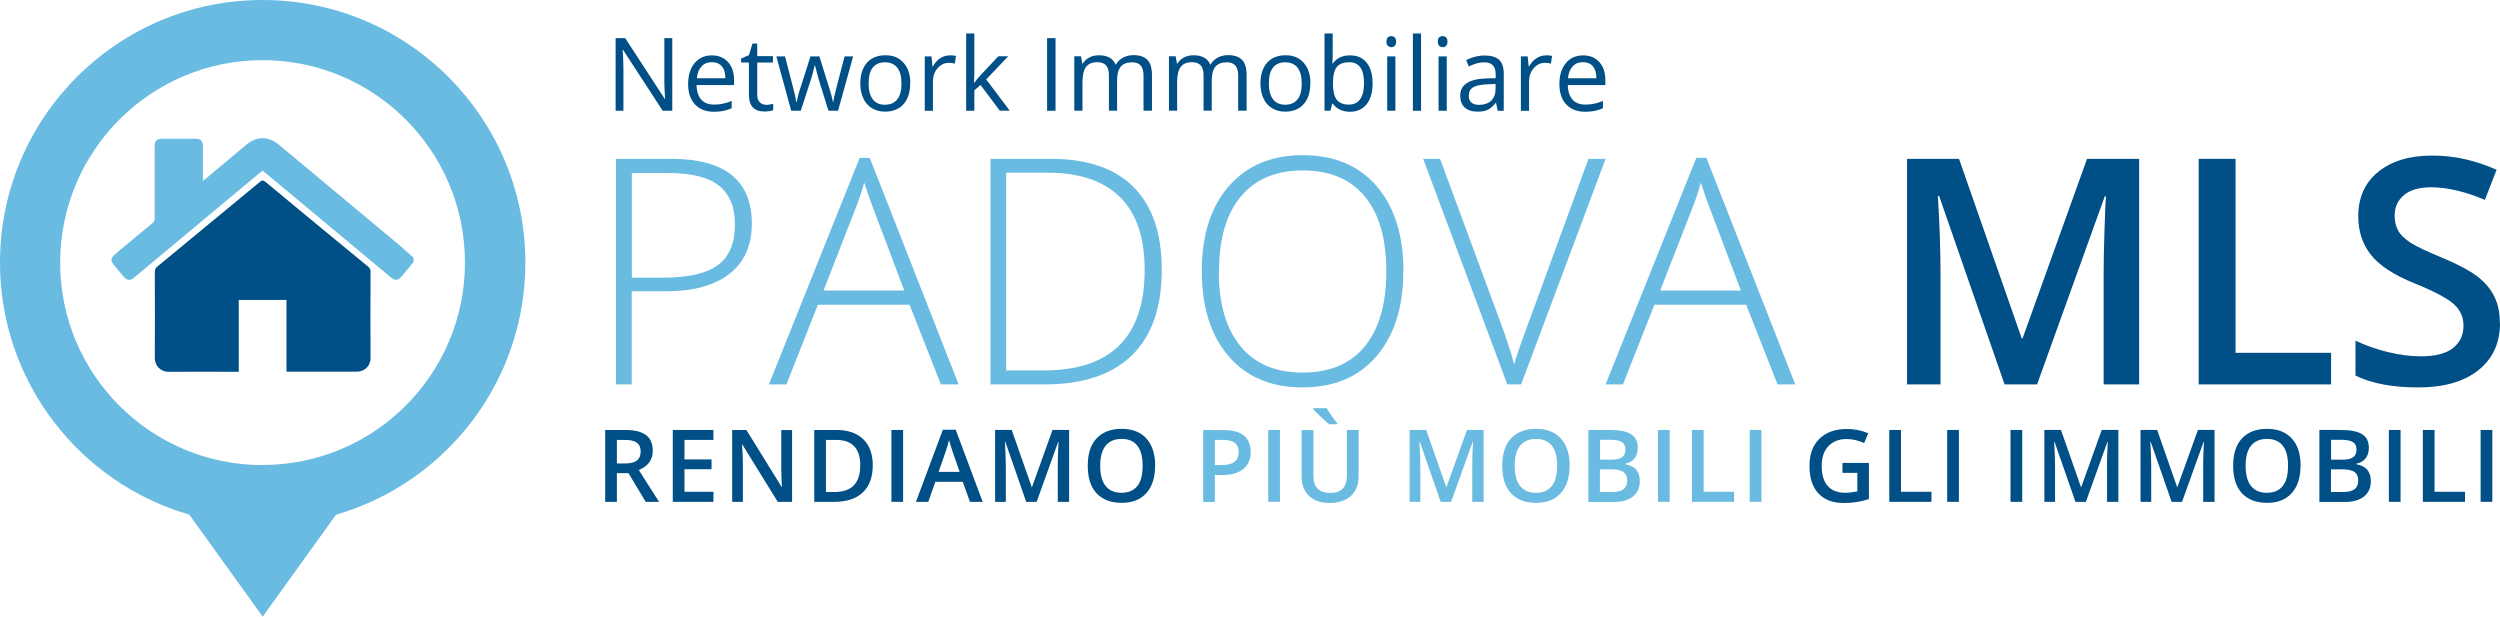 <?xml version="1.0" encoding="UTF-8"?>
<svg id="Livello_1" data-name="Livello 1" xmlns="http://www.w3.org/2000/svg" viewBox="0 0 198.62 49">
  <defs>
    <style>
      .cls-1 {
        fill: #6abbe2;
      }

      .cls-1, .cls-2 {
        stroke-width: 0px;
      }

      .cls-2 {
        fill: #004f86;
      }
    </style>
  </defs>
  <g>
    <path class="cls-1" d="M32.86,20.48c-.41-.36-.8-.73-1.22-1.08-3.16-2.64-6.33-5.28-9.49-7.91-.82-.68-1.75-.68-2.57,0-1.08.91-2.17,1.81-3.25,2.72-.05.04-.11.08-.2.15,0-.11-.01-.19-.01-.27,0-.8,0-1.59,0-2.39,0-.53-.15-.68-.68-.68-.84,0-1.67,0-2.51,0-.48,0-.64.15-.64.63,0,1.9,0,3.79,0,5.69,0,.16-.04.27-.17.38-.97.8-1.94,1.6-2.9,2.41-.12.1-.23.21-.31.34-.11.19-.03.38.1.54.27.33.55.66.83.99.25.29.52.31.81.06,2.53-2.11,5.06-4.22,7.59-6.33.87-.72,1.74-1.45,2.62-2.18.58.48,1.16.96,1.73,1.44,2.82,2.35,5.63,4.7,8.45,7.04.34.28.59.27.86-.06.32-.38.63-.77.95-1.15,0-.11,0-.22,0-.33Z"/>
    <path class="cls-2" d="M18.96,23.83h3.8v5.7h.26c1.77,0,3.54-.01,5.31,0,.64,0,1.12-.45,1.11-1.12-.02-2.27-.01-4.54,0-6.81,0-.19-.06-.31-.21-.43-2.72-2.23-5.43-4.47-8.14-6.72-.17-.14-.27-.14-.44,0-2.71,2.24-5.43,4.48-8.14,6.72-.15.12-.21.24-.21.43,0,2.28.02,4.56,0,6.84,0,.62.46,1.1,1.09,1.1,1.78-.02,3.56,0,5.34,0,.07,0,.14,0,.24,0v-5.7Z"/>
  </g>
  <path class="cls-1" d="M20.86,0C9.34,0,0,9.34,0,20.86c0,9.5,6.35,17.51,15.04,20.03l5.83,8.1,5.83-8.1c8.69-2.52,15.04-10.53,15.04-20.03C41.73,9.34,32.39,0,20.86,0ZM20.86,36.95c-8.88,0-16.08-7.2-16.08-16.08S11.98,4.78,20.86,4.78s16.08,7.2,16.08,16.08-7.2,16.08-16.08,16.08Z"/>
  <g>
    <path class="cls-1" d="M59.73,17.77c0,1.73-.59,3.06-1.77,3.98-1.18.92-2.84,1.39-5,1.39h-2.77v7.4h-1.25V12.62h4.39c4.27,0,6.4,1.72,6.4,5.15ZM50.2,22.06h2.46c2.02,0,3.48-.33,4.38-1s1.35-1.75,1.35-3.24c0-1.38-.43-2.4-1.27-3.07-.85-.67-2.17-1-3.95-1h-2.97v8.31Z"/>
    <path class="cls-1" d="M72.26,24.21h-7.28l-2.5,6.33h-1.39l7.21-18h.8l7.06,18h-1.41l-2.49-6.33ZM65.43,23.08h6.41l-2.44-6.46c-.2-.51-.45-1.21-.74-2.11-.22.79-.46,1.5-.72,2.13l-2.51,6.44Z"/>
    <path class="cls-1" d="M92.3,21.41c0,3.01-.79,5.28-2.37,6.82s-3.89,2.31-6.95,2.31h-4.29V12.62h4.84c2.86,0,5.04.75,6.53,2.24,1.49,1.5,2.24,3.68,2.24,6.55ZM90.94,21.45c0-2.57-.65-4.5-1.96-5.79-1.3-1.29-3.22-1.94-5.74-1.94h-3.3v15.71h2.97c5.35,0,8.03-2.66,8.03-7.98Z"/>
    <path class="cls-1" d="M111.49,21.55c0,2.84-.71,5.09-2.13,6.75-1.42,1.66-3.38,2.48-5.88,2.48s-4.45-.83-5.87-2.48c-1.42-1.65-2.13-3.91-2.13-6.77s.72-5.1,2.15-6.74c1.43-1.64,3.39-2.46,5.88-2.46s4.46.82,5.87,2.47c1.41,1.65,2.12,3.9,2.12,6.75ZM96.83,21.55c0,2.57.57,4.55,1.72,5.95,1.14,1.4,2.79,2.1,4.93,2.1s3.81-.69,4.95-2.08c1.14-1.39,1.71-3.38,1.71-5.97s-.57-4.56-1.71-5.94c-1.14-1.38-2.78-2.07-4.92-2.07s-3.78.69-4.93,2.08c-1.16,1.39-1.73,3.36-1.73,5.92Z"/>
    <path class="cls-1" d="M126.2,12.62h1.36l-6.71,17.92h-1.1l-6.68-17.92h1.34l4.51,12.2c.69,1.84,1.15,3.22,1.38,4.14.16-.61.49-1.57.97-2.86l4.93-13.48Z"/>
    <path class="cls-1" d="M138.72,24.21h-7.28l-2.5,6.33h-1.38l7.21-18h.8l7.06,18h-1.41l-2.49-6.33ZM131.9,23.08h6.41l-2.44-6.46c-.21-.51-.45-1.21-.74-2.11-.22.79-.46,1.5-.72,2.13l-2.51,6.44Z"/>
    <path class="cls-2" d="M159.26,30.54l-5.2-14.97h-.1c.14,2.22.21,4.31.21,6.25v8.72h-2.66V12.62h4.13l4.98,14.26h.07l5.12-14.26h4.14v17.92h-2.82v-8.86c0-.89.02-2.05.07-3.48s.08-2.3.12-2.6h-.1l-5.38,14.94h-2.59Z"/>
    <path class="cls-2" d="M174.68,30.54V12.62h2.93v15.41h7.59v2.51h-10.52Z"/>
    <path class="cls-2" d="M198.62,25.67c0,1.59-.58,2.84-1.73,3.75-1.15.91-2.74,1.36-4.77,1.36s-3.69-.31-4.98-.94v-2.77c.82.38,1.69.69,2.61.91.92.22,1.78.33,2.57.33,1.16,0,2.02-.22,2.57-.66s.83-1.03.83-1.78c0-.67-.25-1.24-.76-1.7s-1.55-1.02-3.14-1.66c-1.63-.66-2.79-1.42-3.46-2.27-.67-.85-1-1.87-1-3.06,0-1.5.53-2.67,1.59-3.53,1.06-.86,2.49-1.29,4.28-1.29s3.42.38,5.12,1.13l-.93,2.39c-1.59-.67-3.02-1-4.27-1-.95,0-1.67.21-2.16.62-.49.41-.74.96-.74,1.64,0,.47.1.86.29,1.2s.52.64.97.94c.45.29,1.26.68,2.43,1.16,1.32.55,2.28,1.06,2.89,1.53.61.47,1.06,1.01,1.35,1.61s.43,1.3.43,2.11Z"/>
  </g>
  <g>
    <path class="cls-2" d="M49.01,37.59v2.28h-.93v-5.71h1.61c.74,0,1.28.14,1.64.41s.53.69.53,1.25c0,.71-.37,1.22-1.11,1.52l1.61,2.53h-1.06l-1.37-2.28h-.92ZM49.01,36.82h.65c.44,0,.75-.08.95-.24s.29-.4.29-.72-.11-.55-.32-.7-.53-.21-.95-.21h-.62v1.87Z"/>
    <path class="cls-2" d="M56.68,39.87h-3.23v-5.71h3.23v.79h-2.3v1.55h2.15v.78h-2.15v1.79h2.3v.79Z"/>
    <path class="cls-2" d="M62.93,39.87h-1.14l-2.81-4.55h-.03l.02.25c.04.48.05.93.05,1.33v2.97h-.85v-5.71h1.13l2.8,4.53h.02c0-.06-.02-.28-.03-.65s-.02-.67-.02-.88v-2.99h.86v5.71Z"/>
    <path class="cls-2" d="M69.34,36.96c0,.94-.26,1.66-.79,2.16s-1.28.75-2.26.75h-1.6v-5.71h1.77c.91,0,1.62.25,2.12.73s.76,1.18.76,2.07ZM68.35,37c0-1.37-.64-2.05-1.92-2.05h-.81v4.14h.66c1.38,0,2.06-.7,2.06-2.09Z"/>
    <path class="cls-2" d="M70.82,39.87v-5.71h.93v5.71h-.93Z"/>
    <path class="cls-2" d="M77.06,39.87l-.57-1.59h-2.18l-.56,1.59h-.98l2.14-5.73h1.02l2.14,5.73h-.99ZM76.24,37.48l-.54-1.55c-.04-.1-.09-.27-.16-.49s-.12-.39-.14-.49c-.07.32-.17.67-.31,1.05l-.52,1.49h1.66Z"/>
    <path class="cls-2" d="M81.53,39.87l-1.66-4.77h-.03c.04.71.07,1.37.07,1.99v2.78h-.85v-5.71h1.32l1.59,4.54h.02l1.63-4.54h1.32v5.71h-.9v-2.82c0-.28,0-.65.02-1.11s.03-.73.04-.83h-.03l-1.71,4.76h-.82Z"/>
    <path class="cls-2" d="M91.77,37.01c0,.93-.23,1.65-.7,2.17s-1.12.77-1.97.77-1.52-.26-1.99-.77-.69-1.24-.69-2.18.23-1.67.7-2.17,1.13-.76,1.99-.76,1.51.26,1.97.77.7,1.24.7,2.17ZM87.41,37.01c0,.7.14,1.24.43,1.6s.7.54,1.26.54.97-.18,1.26-.54.42-.89.42-1.61-.14-1.23-.42-1.59-.7-.54-1.25-.54-.98.18-1.27.54-.43.89-.43,1.59Z"/>
    <path class="cls-1" d="M99.37,35.89c0,.6-.2,1.05-.59,1.37s-.95.48-1.67.48h-.59v2.14h-.93v-5.71h1.64c.71,0,1.25.15,1.6.44s.53.72.53,1.29ZM96.52,36.95h.5c.48,0,.83-.08,1.05-.25s.34-.43.34-.78c0-.33-.1-.57-.3-.73s-.51-.24-.94-.24h-.65v2.01Z"/>
    <path class="cls-1" d="M100.76,39.87v-5.71h.93v5.71h-.93Z"/>
    <path class="cls-1" d="M107.94,34.16v3.7c0,.42-.09.79-.27,1.11s-.44.56-.79.73-.75.26-1.23.26c-.71,0-1.26-.19-1.65-.56s-.59-.89-.59-1.55v-3.68h.94v3.61c0,.47.11.82.33,1.04s.55.34,1.01.34c.88,0,1.32-.46,1.32-1.39v-3.61h.93ZM105.62,33.71c-.18-.14-.41-.33-.68-.59s-.47-.46-.6-.61v-.08h1.07c.1.18.23.39.4.63s.31.42.43.55v.1h-.62Z"/>
    <path class="cls-1" d="M114.46,39.87l-1.66-4.77h-.03c.04.71.07,1.37.07,1.99v2.78h-.85v-5.71h1.32l1.59,4.54h.02l1.63-4.54h1.32v5.71h-.9v-2.82c0-.28,0-.65.02-1.11s.03-.73.04-.83h-.03l-1.71,4.76h-.82Z"/>
    <path class="cls-1" d="M124.7,37.01c0,.93-.23,1.65-.7,2.17s-1.12.77-1.97.77-1.52-.26-1.99-.77-.69-1.24-.69-2.18.23-1.67.7-2.17,1.13-.76,1.99-.76,1.5.26,1.97.77.7,1.24.7,2.17ZM120.34,37.01c0,.7.14,1.24.43,1.6s.7.54,1.26.54.97-.18,1.26-.54.42-.89.42-1.61-.14-1.23-.42-1.59-.7-.54-1.25-.54-.98.18-1.27.54-.43.89-.43,1.59Z"/>
    <path class="cls-1" d="M126.18,34.16h1.7c.79,0,1.35.11,1.71.34s.53.59.53,1.09c0,.33-.09.61-.26.83s-.42.36-.74.42v.04c.4.08.7.22.88.45s.28.52.28.9c0,.51-.18.92-.54,1.21s-.86.44-1.49.44h-2.06v-5.71ZM127.11,36.52h.9c.39,0,.68-.06.86-.19s.27-.33.27-.63c0-.27-.1-.46-.29-.58s-.5-.18-.92-.18h-.81v1.58ZM127.11,37.28v1.81h.99c.39,0,.69-.08.88-.22s.3-.39.3-.71c0-.3-.1-.52-.3-.66s-.51-.21-.93-.21h-.95Z"/>
    <path class="cls-1" d="M131.72,39.87v-5.71h.93v5.71h-.93Z"/>
    <path class="cls-1" d="M134.42,39.87v-5.71h.93v4.91h2.42v.8h-3.35Z"/>
    <path class="cls-1" d="M139.01,39.87v-5.71h.93v5.71h-.93Z"/>
    <path class="cls-2" d="M146.38,36.78h2.1v2.87c-.34.11-.67.19-.99.24s-.66.07-1.03.07c-.86,0-1.53-.26-2-.77s-.7-1.23-.7-2.17.26-1.64.79-2.16,1.26-.78,2.18-.78c.6,0,1.16.11,1.7.34l-.33.78c-.46-.21-.93-.32-1.39-.32-.61,0-1.09.19-1.45.57s-.53.91-.53,1.57c0,.7.16,1.23.48,1.59s.78.54,1.38.54c.3,0,.62-.04.97-.11v-1.47h-1.18v-.8Z"/>
    <path class="cls-2" d="M150.1,39.87v-5.71h.93v4.91h2.42v.8h-3.35Z"/>
    <path class="cls-2" d="M154.7,39.87v-5.71h.93v5.71h-.93Z"/>
    <path class="cls-2" d="M159.73,39.87v-5.71h.93v5.71h-.93Z"/>
    <path class="cls-2" d="M164.89,39.87l-1.66-4.77h-.03c.04.71.07,1.37.07,1.99v2.78h-.85v-5.71h1.32l1.59,4.54h.02l1.63-4.54h1.32v5.71h-.9v-2.82c0-.28,0-.65.02-1.11s.03-.73.04-.83h-.03l-1.71,4.76h-.82Z"/>
    <path class="cls-2" d="M172.53,39.87l-1.66-4.77h-.03c.04.71.07,1.37.07,1.99v2.78h-.85v-5.71h1.32l1.59,4.54h.02l1.63-4.54h1.32v5.71h-.9v-2.82c0-.28,0-.65.02-1.11s.03-.73.04-.83h-.03l-1.71,4.76h-.82Z"/>
    <path class="cls-2" d="M182.77,37.01c0,.93-.23,1.65-.7,2.17s-1.12.77-1.97.77-1.52-.26-1.99-.77-.69-1.24-.69-2.18.23-1.67.7-2.17,1.13-.76,1.99-.76,1.5.26,1.97.77.7,1.24.7,2.17ZM178.41,37.01c0,.7.14,1.24.43,1.6s.7.54,1.26.54.97-.18,1.26-.54.42-.89.42-1.61-.14-1.23-.42-1.59-.7-.54-1.25-.54-.98.18-1.27.54-.43.89-.43,1.59Z"/>
    <path class="cls-2" d="M184.26,34.16h1.7c.79,0,1.35.11,1.71.34s.53.59.53,1.09c0,.33-.09.61-.26.83s-.42.36-.74.42v.04c.4.08.7.22.88.45s.28.52.28.9c0,.51-.18.92-.54,1.21s-.86.44-1.49.44h-2.06v-5.71ZM185.19,36.52h.9c.39,0,.68-.06.86-.19s.27-.33.27-.63c0-.27-.1-.46-.29-.58s-.5-.18-.92-.18h-.81v1.58ZM185.19,37.28v1.81h.99c.39,0,.69-.08.88-.22s.3-.39.3-.71c0-.3-.1-.52-.3-.66s-.51-.21-.93-.21h-.95Z"/>
    <path class="cls-2" d="M189.79,39.87v-5.71h.93v5.71h-.93Z"/>
    <path class="cls-2" d="M192.49,39.87v-5.71h.93v4.91h2.42v.8h-3.35Z"/>
    <path class="cls-2" d="M197.08,39.87v-5.71h.93v5.71h-.93Z"/>
  </g>
  <g>
    <path class="cls-2" d="M53.42,8.8h-.77l-3.15-4.84h-.03c.04.57.06,1.09.06,1.56v3.28h-.62V3.03h.76l3.14,4.82h.03c0-.07-.02-.3-.04-.68-.02-.39-.02-.66-.02-.83v-3.31h.63v5.77Z"/>
    <path class="cls-2" d="M56.73,8.88c-.64,0-1.14-.19-1.51-.58s-.55-.93-.55-1.62.17-1.25.51-1.66.8-.62,1.38-.62c.54,0,.97.18,1.29.54.32.36.47.83.47,1.41v.41h-2.98c.01.51.14.89.38,1.16s.59.39,1.03.39c.47,0,.93-.1,1.38-.29v.58c-.23.1-.45.17-.66.21-.21.04-.46.07-.75.07ZM56.56,4.94c-.35,0-.62.11-.83.34-.21.23-.33.54-.36.94h2.26c0-.41-.09-.73-.28-.95s-.45-.33-.79-.33Z"/>
    <path class="cls-2" d="M60.84,8.33c.12,0,.23,0,.33-.03.11-.02.19-.03.26-.05v.5c-.07.03-.18.06-.31.08-.14.02-.26.03-.37.03-.84,0-1.25-.44-1.25-1.32v-2.57h-.62v-.32l.62-.27.28-.92h.38v1h1.25v.51h-1.25v2.54c0,.26.06.46.19.6.12.14.29.21.51.21Z"/>
    <path class="cls-2" d="M65.82,8.8l-.79-2.54c-.05-.16-.14-.51-.28-1.06h-.03c-.1.46-.2.82-.28,1.07l-.82,2.53h-.76l-1.18-4.32h.69c.28,1.09.49,1.91.64,2.48.15.57.23.95.25,1.15h.03c.03-.15.08-.34.14-.58.06-.24.12-.43.17-.57l.79-2.48h.71l.77,2.48c.15.45.25.83.3,1.14h.03c.01-.09.04-.24.08-.44s.32-1.26.82-3.18h.68l-1.2,4.32h-.78Z"/>
    <path class="cls-2" d="M72.31,6.63c0,.71-.18,1.26-.53,1.65s-.85.59-1.47.59c-.39,0-.73-.09-1.03-.27s-.53-.44-.69-.78c-.16-.34-.24-.74-.24-1.19,0-.7.18-1.25.53-1.65.35-.39.84-.59,1.47-.59s1.08.2,1.44.6.53.95.53,1.63ZM69.01,6.63c0,.55.11.97.33,1.26s.55.43.97.43.75-.14.98-.43.33-.71.33-1.26-.11-.97-.33-1.25-.55-.43-.98-.43-.75.14-.97.42-.33.7-.33,1.26Z"/>
    <path class="cls-2" d="M75.43,4.39c.19,0,.36.02.52.05l-.09.61c-.18-.04-.34-.06-.47-.06-.35,0-.65.14-.9.43-.25.28-.37.64-.37,1.06v2.32h-.65v-4.32h.54l.07.8h.03c.16-.28.35-.5.58-.65.23-.15.47-.23.75-.23Z"/>
    <path class="cls-2" d="M77.4,6.58c.11-.16.29-.37.52-.63l1.4-1.48h.78l-1.75,1.84,1.87,2.48h-.79l-1.53-2.04-.49.43v1.62h-.65V2.66h.65v3.25c0,.14-.01.37-.03.67h.03Z"/>
    <path class="cls-2" d="M83.19,8.8V3.03h.67v5.77h-.67Z"/>
    <path class="cls-2" d="M90.85,8.8v-2.81c0-.34-.07-.6-.22-.78-.15-.17-.38-.26-.69-.26-.41,0-.71.12-.9.35-.19.23-.29.59-.29,1.08v2.41h-.65v-2.81c0-.34-.07-.6-.22-.78-.15-.17-.38-.26-.69-.26-.41,0-.71.12-.9.37-.19.25-.29.65-.29,1.21v2.27h-.65v-4.32h.53l.11.59h.03c.12-.21.3-.38.52-.49.22-.12.48-.18.76-.18.68,0,1.12.25,1.33.73h.03c.13-.23.32-.41.56-.54.24-.13.52-.2.84-.2.49,0,.86.13,1.1.38s.36.65.36,1.21v2.82h-.65Z"/>
    <path class="cls-2" d="M98.37,8.8v-2.81c0-.34-.07-.6-.22-.78-.15-.17-.38-.26-.69-.26-.41,0-.71.12-.9.35-.19.23-.29.59-.29,1.08v2.41h-.65v-2.81c0-.34-.07-.6-.22-.78-.15-.17-.38-.26-.69-.26-.41,0-.71.12-.9.37-.19.25-.29.65-.29,1.21v2.27h-.65v-4.32h.53l.11.59h.03c.12-.21.3-.38.52-.49.22-.12.48-.18.76-.18.68,0,1.12.25,1.33.73h.03c.13-.23.32-.41.56-.54.24-.13.52-.2.84-.2.49,0,.86.13,1.1.38s.36.65.36,1.21v2.82h-.65Z"/>
    <path class="cls-2" d="M104.1,6.63c0,.71-.18,1.26-.53,1.65s-.85.59-1.47.59c-.39,0-.73-.09-1.03-.27s-.53-.44-.69-.78c-.16-.34-.24-.74-.24-1.19,0-.7.18-1.25.53-1.65.35-.39.84-.59,1.47-.59s1.08.2,1.44.6.53.95.53,1.63ZM100.81,6.63c0,.55.11.97.33,1.26s.55.43.97.43.75-.14.98-.43.33-.71.33-1.26-.11-.97-.33-1.25-.55-.43-.98-.43-.75.14-.97.42-.33.7-.33,1.26Z"/>
    <path class="cls-2" d="M107.26,4.4c.57,0,1.01.19,1.32.58s.47.94.47,1.65-.16,1.26-.48,1.66c-.32.39-.76.59-1.32.59-.28,0-.54-.05-.77-.16-.23-.1-.43-.26-.59-.48h-.05l-.14.56h-.47V2.66h.65v1.49c0,.33,0,.63-.03.9h.03c.31-.43.76-.65,1.36-.65ZM107.17,4.95c-.45,0-.77.13-.97.38-.2.26-.3.69-.3,1.29s.1,1.04.3,1.3c.2.26.53.39.97.39.4,0,.7-.15.9-.44s.3-.71.3-1.26-.1-.98-.3-1.26-.5-.41-.92-.41Z"/>
    <path class="cls-2" d="M110.15,3.3c0-.15.04-.26.11-.33.07-.07.17-.1.28-.1s.2.04.27.11.11.18.11.33-.04.26-.11.33-.17.11-.27.11-.2-.04-.28-.11c-.07-.07-.11-.18-.11-.33ZM110.86,8.8h-.65v-4.32h.65v4.32Z"/>
    <path class="cls-2" d="M112.9,8.8h-.65V2.66h.65v6.14Z"/>
    <path class="cls-2" d="M114.23,3.3c0-.15.04-.26.11-.33.07-.07.17-.1.28-.1s.2.04.27.11.11.18.11.33-.04.26-.11.33-.17.11-.27.11-.2-.04-.28-.11c-.07-.07-.11-.18-.11-.33ZM114.94,8.8h-.65v-4.32h.65v4.32Z"/>
    <path class="cls-2" d="M118.99,8.8l-.13-.62h-.03c-.22.27-.43.45-.65.55-.21.1-.48.14-.8.14-.43,0-.76-.11-1.01-.33-.24-.22-.36-.53-.36-.94,0-.87.7-1.33,2.09-1.37l.73-.02v-.27c0-.34-.07-.59-.22-.75-.15-.16-.38-.24-.7-.24-.36,0-.77.11-1.22.33l-.2-.5c.21-.12.45-.21.7-.27.25-.07.51-.1.76-.1.52,0,.9.11,1.15.34.25.23.37.6.37,1.1v2.95h-.49ZM117.51,8.33c.41,0,.73-.11.96-.33s.35-.54.35-.94v-.39l-.66.03c-.52.02-.9.1-1.13.24-.23.14-.34.37-.34.67,0,.24.07.42.21.54.14.12.34.18.6.18Z"/>
    <path class="cls-2" d="M122.79,4.39c.19,0,.36.02.52.05l-.09.61c-.18-.04-.34-.06-.47-.06-.35,0-.65.14-.9.43-.25.28-.37.64-.37,1.06v2.32h-.65v-4.32h.54l.08.8h.03c.16-.28.35-.5.58-.65.23-.15.47-.23.75-.23Z"/>
    <path class="cls-2" d="M125.95,8.88c-.64,0-1.14-.19-1.51-.58s-.55-.93-.55-1.62.17-1.25.51-1.66c.34-.41.8-.62,1.38-.62.54,0,.97.18,1.29.54.32.36.47.83.47,1.41v.41h-2.98c.01.51.14.89.38,1.16s.59.39,1.03.39c.47,0,.93-.1,1.38-.29v.58c-.23.1-.45.17-.66.21-.21.04-.46.07-.75.07ZM125.77,4.94c-.35,0-.62.11-.83.34-.21.23-.33.54-.37.94h2.26c0-.41-.09-.73-.28-.95-.18-.22-.45-.33-.79-.33Z"/>
  </g>
</svg>